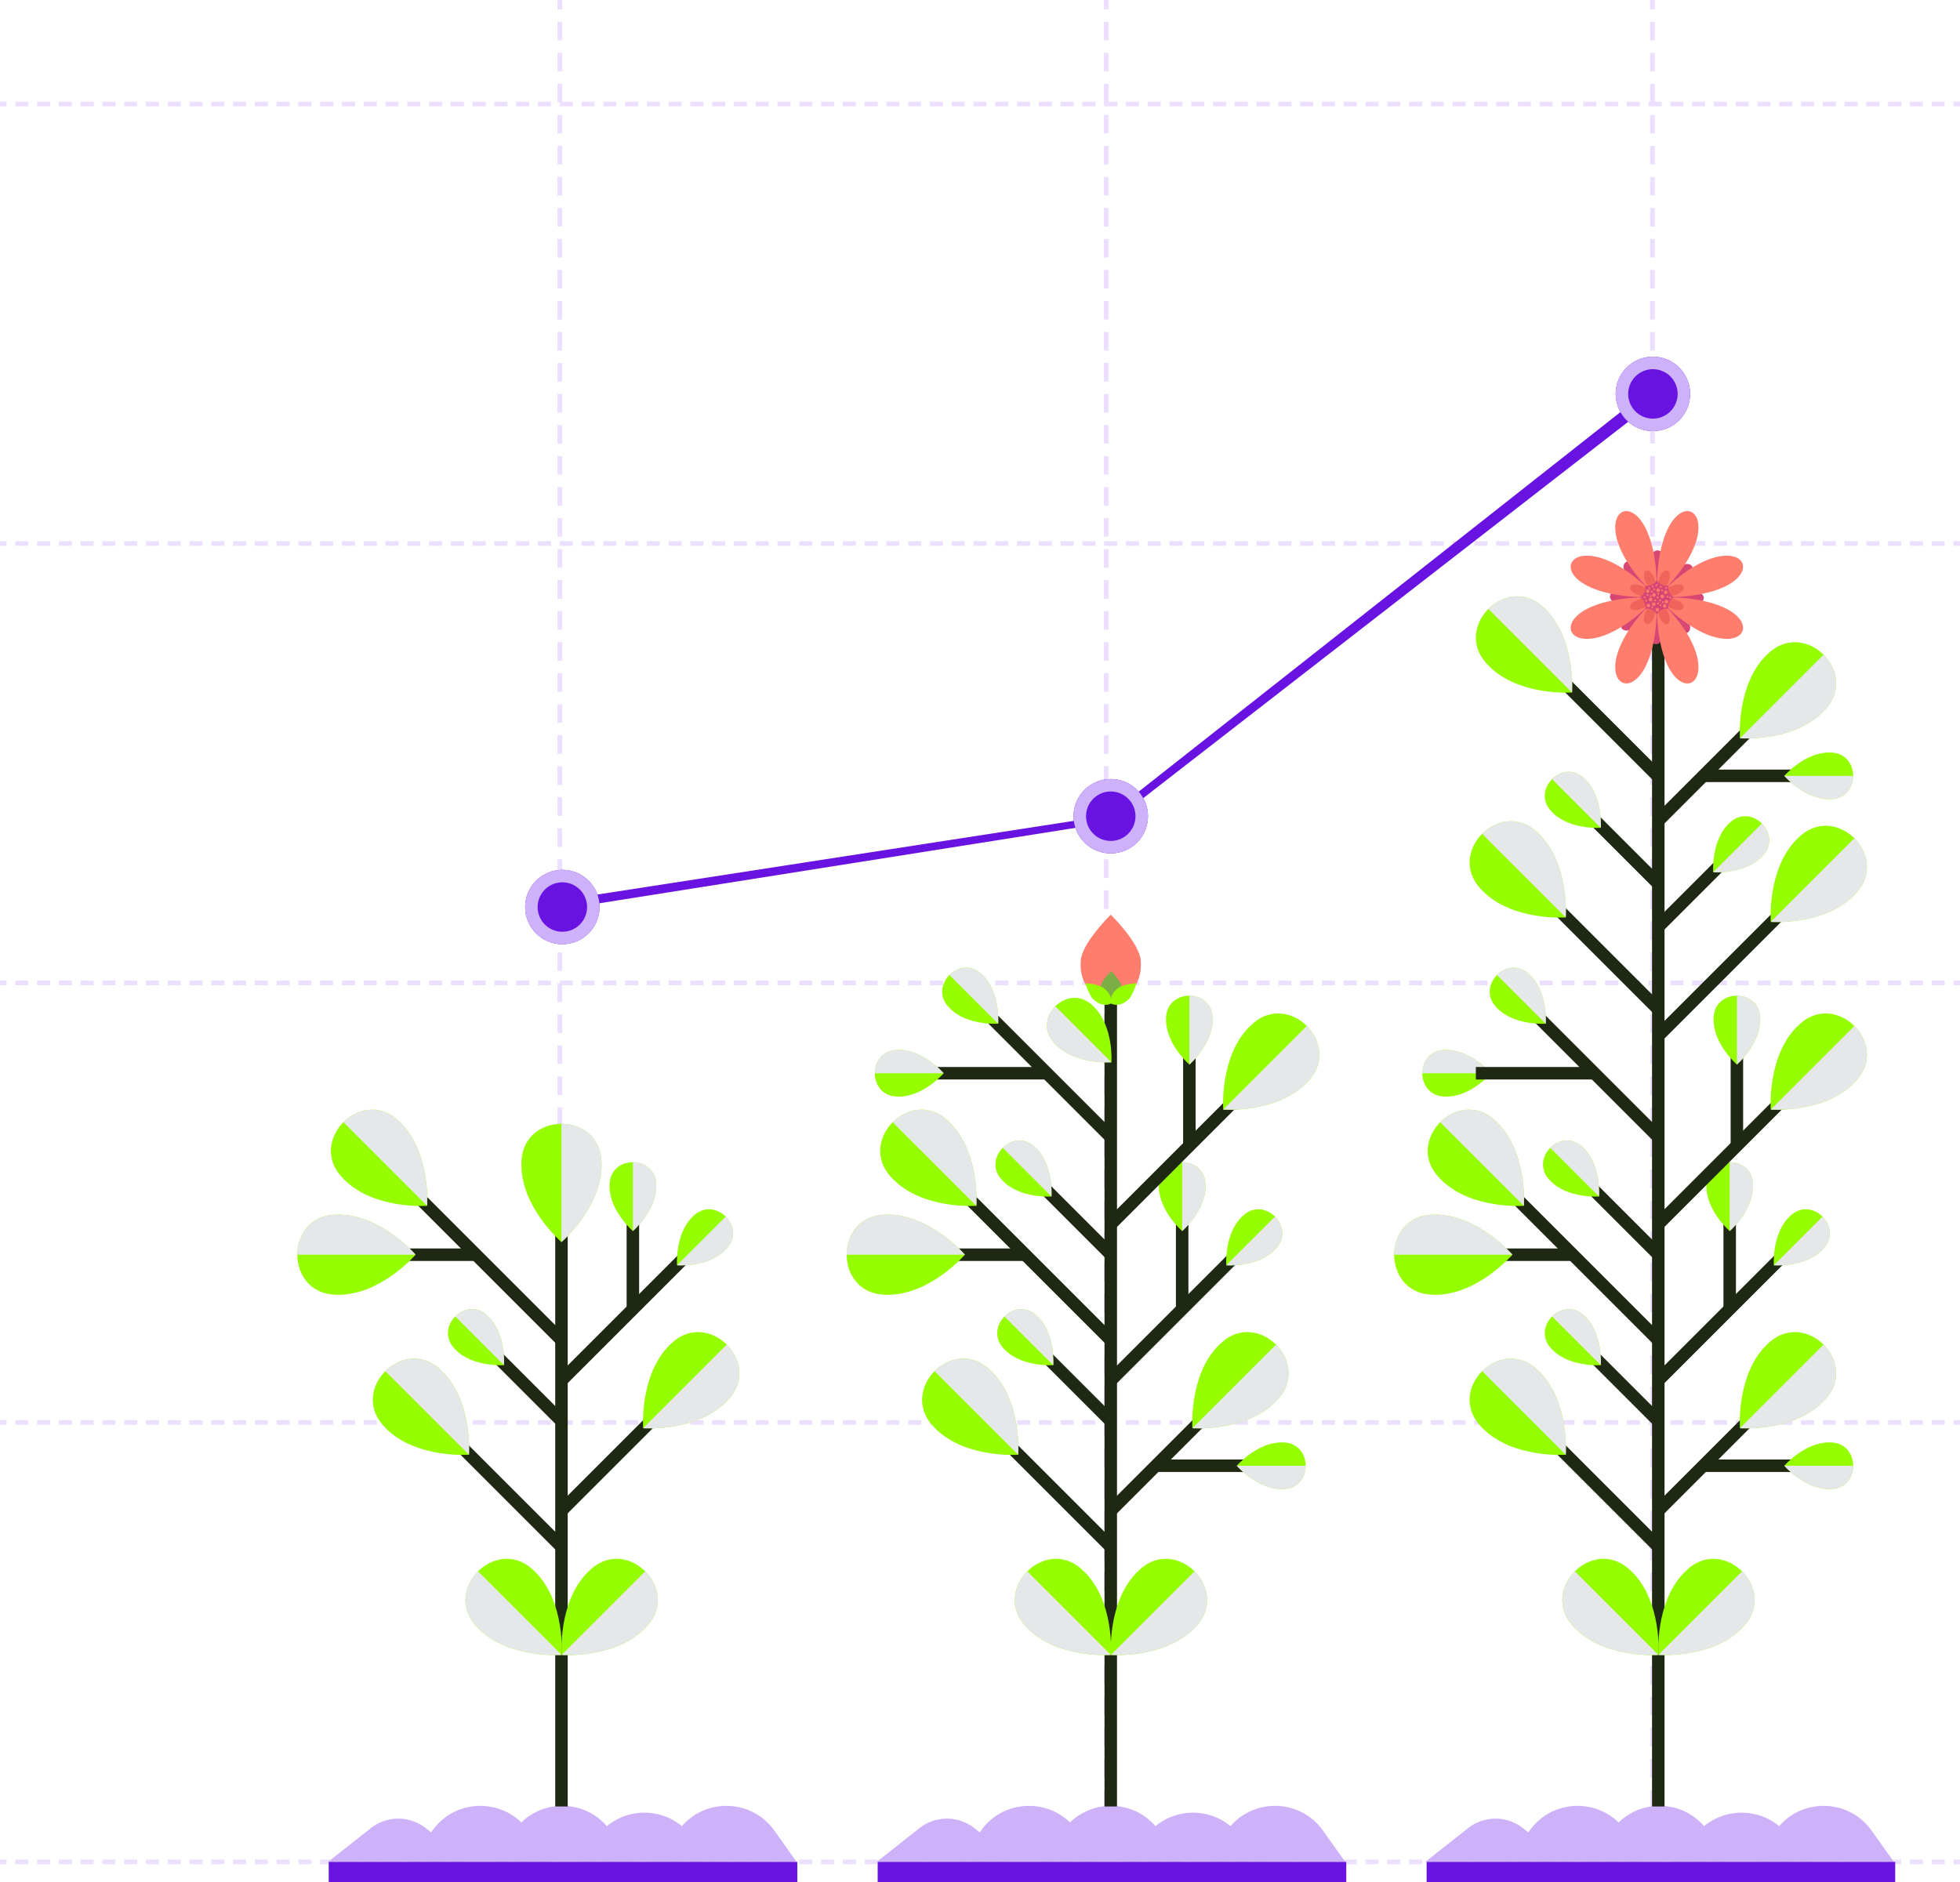 <svg xmlns="http://www.w3.org/2000/svg" viewBox="0 0 4478.26 4301.23"><defs><style>.cls-1{isolation:isolate;}.cls-2{opacity:0.3;}.cls-3{fill:#bf92ff;}.cls-4{fill:#cdb2f9;}.cls-5{fill:#1e2812;}.cls-6{fill:#96fc00;}.cls-7{fill:#e6e7e8;mix-blend-mode:multiply;}.cls-8{fill:#6813e2;}.cls-9{fill:#ff7d6c;}.cls-10{fill:#7dad45;}.cls-11{fill:#d84774;}.cls-12{fill:#f1645b;}</style></defs><g class="cls-1"><g id="Layer_1" data-name="Layer 1"><g class="cls-2"><rect class="cls-3" x="1273.83" width="10.7" height="21.41"></rect><path class="cls-3" d="M1506.28,4519.46h-10.7v-42.53h10.7Zm0-70.89h-10.7V4406h10.7Zm0-70.89h-10.7v-42.53h10.7Zm0-70.89h-10.7v-42.52h10.7Zm0-70.89h-10.7v-42.52h10.7Zm0-70.89h-10.7v-42.52h10.7Zm0-70.88h-10.7V4051.6h10.7Zm0-70.89h-10.7v-42.53h10.7Zm0-70.89h-10.7v-42.53h10.7Zm0-70.89h-10.7v-42.52h10.7Zm0-70.89h-10.7v-42.52h10.7Zm0-70.89h-10.7v-42.52h10.7Zm0-70.88h-10.7v-42.53h10.7Zm0-70.89h-10.7v-42.52h10.7Zm0-70.89h-10.7V3484.5h10.7Zm0-70.89h-10.7V3413.6h10.7Zm0-70.88h-10.7v-42.54h10.7Zm0-70.89h-10.7v-42.54h10.7Zm0-70.89h-10.7v-42.53h10.7Zm0-70.89h-10.7v-42.53h10.7Zm0-70.89h-10.7v-42.53h10.7Zm0-70.89h-10.7v-42.53h10.7Zm0-70.88h-10.7v-42.54h10.7Zm0-70.89h-10.7V2846.5h10.7Zm0-70.89h-10.7v-42.53h10.7Zm0-70.89h-10.7v-42.53h10.7Zm0-70.89h-10.7v-42.53h10.7Zm0-70.89h-10.7v-42.53h10.7Zm0-70.88h-10.7v-42.54h10.7Zm0-70.89h-10.7v-42.53h10.7Zm0-70.89h-10.7v-42.53h10.7Zm0-70.89h-10.7v-42.53h10.7Zm0-70.89h-10.7V2208.5h10.7Zm0-70.88h-10.7v-42.54h10.7Zm0-70.89h-10.7v-42.53h10.7Zm0-70.89h-10.7v-42.53h10.7Zm0-70.89h-10.7V1925h10.7Zm0-70.89h-10.7v-42.53h10.7Zm0-70.89h-10.7v-42.53h10.7Zm0-70.88h-10.7v-42.54h10.7Zm0-70.89h-10.7v-42.54h10.7Zm0-70.89h-10.7V1570.5h10.7Zm0-70.89h-10.7v-42.54h10.7Zm0-70.89h-10.7v-42.53h10.7Zm0-70.89h-10.7v-42.53h10.7Zm0-70.88h-10.7V1287h10.7Zm0-70.9h-10.7v-42.53h10.7Zm0-70.89h-10.7v-42.53h10.7Zm0-70.88h-10.7v-42.54h10.7Zm0-70.89h-10.7V1003.4h10.7Zm0-70.89h-10.7V932.51h10.7Zm0-70.89h-10.7V861.62h10.7Zm0-70.89h-10.7V790.73h10.7Zm0-70.88h-10.7V719.84h10.7Zm0-70.89h-10.7V649h10.7Zm0-70.89h-10.7V578.07h10.7Zm0-70.89h-10.7V507.18h10.7Zm0-70.89h-10.7V436.29h10.7Zm0-70.89h-10.7V365.4h10.7Z" transform="translate(-221.74 -315.64)"></path><rect class="cls-3" x="1273.83" y="4232.18" width="10.7" height="21.41"></rect><rect class="cls-3" x="2522.02" width="10.7" height="21.41"></rect><path class="cls-3" d="M2754.46,4519.46h-10.7v-42.53h10.7Zm0-70.89h-10.7V4406h10.7Zm0-70.89h-10.7v-42.53h10.7Zm0-70.89h-10.7v-42.52h10.7Zm0-70.89h-10.7v-42.52h10.7Zm0-70.89h-10.7v-42.52h10.7Zm0-70.88h-10.7V4051.6h10.7Zm0-70.89h-10.7v-42.53h10.7Zm0-70.89h-10.7v-42.53h10.7Zm0-70.89h-10.7v-42.52h10.7Zm0-70.89h-10.7v-42.52h10.7Zm0-70.89h-10.7v-42.52h10.7Zm0-70.88h-10.7v-42.53h10.7Zm0-70.89h-10.7v-42.52h10.7Zm0-70.89h-10.7V3484.5h10.7Zm0-70.89h-10.7V3413.6h10.7Zm0-70.88h-10.7v-42.54h10.7Zm0-70.89h-10.7v-42.54h10.7Zm0-70.89h-10.7v-42.53h10.7Zm0-70.89h-10.7v-42.53h10.7Zm0-70.89h-10.7v-42.53h10.7Zm0-70.89h-10.7v-42.53h10.7Zm0-70.88h-10.7v-42.54h10.7Zm0-70.89h-10.7V2846.5h10.7Zm0-70.89h-10.7v-42.53h10.7Zm0-70.89h-10.7v-42.53h10.7Zm0-70.89h-10.7v-42.53h10.7Zm0-70.89h-10.7v-42.53h10.7Zm0-70.88h-10.7v-42.54h10.7Zm0-70.89h-10.7v-42.53h10.7Zm0-70.89h-10.7v-42.53h10.7Zm0-70.89h-10.7v-42.53h10.7Zm0-70.89h-10.7V2208.5h10.7Zm0-70.88h-10.7v-42.54h10.7Zm0-70.89h-10.7v-42.53h10.7Zm0-70.89h-10.7v-42.53h10.7Zm0-70.89h-10.7V1925h10.7Zm0-70.89h-10.7v-42.53h10.7Zm0-70.89h-10.7v-42.53h10.7Zm0-70.88h-10.7v-42.54h10.7Zm0-70.89h-10.7v-42.54h10.7Zm0-70.89h-10.7V1570.5h10.7Zm0-70.89h-10.7v-42.54h10.7Zm0-70.89h-10.7v-42.53h10.7Zm0-70.89h-10.7v-42.53h10.7Zm0-70.88h-10.7V1287h10.7Zm0-70.9h-10.7v-42.53h10.7Zm0-70.89h-10.7v-42.53h10.7Zm0-70.88h-10.7v-42.54h10.7Zm0-70.89h-10.7V1003.4h10.7Zm0-70.89h-10.7V932.51h10.7Zm0-70.89h-10.7V861.62h10.7Zm0-70.89h-10.7V790.73h10.7Zm0-70.88h-10.7V719.84h10.7Zm0-70.89h-10.7V649h10.7Zm0-70.89h-10.7V578.07h10.7Zm0-70.89h-10.7V507.18h10.7Zm0-70.89h-10.7V436.29h10.7Zm0-70.89h-10.7V365.4h10.7Z" transform="translate(-221.74 -315.64)"></path><rect class="cls-3" x="2522.02" y="4232.18" width="10.7" height="21.41"></rect><rect class="cls-3" x="3770.21" width="10.7" height="21.41"></rect><path class="cls-3" d="M4002.66,4519.46H3992v-42.53h10.71Zm0-70.89H3992V4406h10.71Zm0-70.89H3992v-42.53h10.71Zm0-70.89H3992v-42.52h10.71Zm0-70.89H3992v-42.52h10.71Zm0-70.89H3992v-42.52h10.71Zm0-70.88H3992V4051.6h10.71Zm0-70.89H3992v-42.53h10.71Zm0-70.89H3992v-42.53h10.71Zm0-70.89H3992v-42.52h10.71Zm0-70.89H3992v-42.52h10.71Zm0-70.89H3992v-42.52h10.71Zm0-70.88H3992v-42.53h10.71Zm0-70.89H3992v-42.52h10.71Zm0-70.89H3992V3484.5h10.71Zm0-70.89H3992V3413.6h10.71Zm0-70.88H3992v-42.54h10.71Zm0-70.89H3992v-42.54h10.71Zm0-70.89H3992v-42.53h10.71Zm0-70.89H3992v-42.53h10.71Zm0-70.89H3992v-42.53h10.71Zm0-70.89H3992v-42.53h10.71Zm0-70.88H3992v-42.54h10.71Zm0-70.89H3992V2846.5h10.71Zm0-70.89H3992v-42.53h10.71Zm0-70.89H3992v-42.53h10.71Zm0-70.89H3992v-42.53h10.71Zm0-70.89H3992v-42.53h10.71Zm0-70.88H3992v-42.54h10.71Zm0-70.89H3992v-42.53h10.71Zm0-70.89H3992v-42.53h10.71Zm0-70.89H3992v-42.53h10.71Zm0-70.89H3992V2208.5h10.71Zm0-70.88H3992v-42.54h10.71Zm0-70.89H3992v-42.53h10.71Zm0-70.89H3992v-42.53h10.71Zm0-70.89H3992V1925h10.71Zm0-70.89H3992v-42.53h10.71Zm0-70.89H3992v-42.53h10.71Zm0-70.88H3992v-42.54h10.71Zm0-70.89H3992v-42.54h10.71Zm0-70.89H3992V1570.5h10.71Zm0-70.89H3992v-42.54h10.71Zm0-70.89H3992v-42.53h10.71Zm0-70.89H3992v-42.53h10.71Zm0-70.88H3992V1287h10.71Zm0-70.9H3992v-42.53h10.71Zm0-70.89H3992v-42.53h10.71Zm0-70.88H3992v-42.54h10.71Zm0-70.89H3992V1003.4h10.71Zm0-70.89H3992V932.51h10.71Zm0-70.89H3992V861.62h10.71Zm0-70.89H3992V790.73h10.71Zm0-70.88H3992V719.84h10.71Zm0-70.89H3992V649h10.71Zm0-70.89H3992V578.07h10.71Zm0-70.89H3992V507.18h10.71Zm0-70.89H3992V436.29h10.71Zm0-70.89H3992V365.4h10.71Z" transform="translate(-221.74 -315.64)"></path><rect class="cls-3" x="3770.21" y="4232.18" width="10.7" height="21.41"></rect><rect class="cls-3" y="4249.63" width="14.98" height="10.7"></rect><path class="cls-3" d="M4665.1,4576h-29.85v-10.7h29.85Zm-49.75,0h-29.86v-10.7h29.86Zm-49.76,0h-29.85v-10.7h29.85Zm-49.76,0H4486v-10.7h29.85Zm-49.75,0h-29.86v-10.7h29.86Zm-49.76,0h-29.86v-10.7h29.86Zm-49.76,0h-29.85v-10.7h29.85Zm-49.75,0H4287v-10.7h29.86Zm-49.76,0h-29.86v-10.7h29.86Zm-49.76,0h-29.85v-10.7h29.85Zm-49.76,0h-29.85v-10.7h29.85Zm-49.75,0h-29.86v-10.7h29.86Zm-49.76,0h-29.85v-10.7H4068Zm-49.76,0h-29.85v-10.7h29.85Zm-49.75,0h-29.86v-10.7h29.86Zm-49.76,0h-29.86v-10.7h29.86Zm-49.76,0h-29.85v-10.7H3869Zm-49.75,0h-29.86v-10.7h29.86Zm-49.76,0h-29.86v-10.7h29.86Zm-49.76,0h-29.85v-10.7h29.85Zm-49.75,0h-29.86v-10.7H3670Zm-49.77,0h-29.85v-10.7h29.85Zm-49.75,0H3540.6v-10.7h29.85Zm-49.75,0h-29.86v-10.7h29.86Zm-49.77,0h-29.85v-10.7h29.85Zm-49.75,0h-29.85v-10.7h29.85Zm-49.75,0h-29.87v-10.7h29.87Zm-49.77,0h-29.85v-10.7h29.85Zm-49.75,0h-29.85v-10.7h29.85Zm-49.75,0h-29.87v-10.7h29.87Zm-49.77,0h-29.85v-10.7h29.85Zm-49.75,0h-29.85v-10.7h29.85Zm-49.76,0H3043v-10.7h29.86Zm-49.76,0h-29.85v-10.7h29.85Zm-49.75,0h-29.85v-10.7h29.85Zm-49.76,0h-29.86v-10.7h29.86Zm-49.76,0H2844v-10.7h29.85Zm-49.75,0h-29.86v-10.7h29.86Zm-49.76,0h-29.86v-10.7h29.86Zm-49.76,0h-29.85v-10.7h29.85Zm-49.75,0H2645v-10.7h29.86Zm-49.77,0h-29.85v-10.7h29.85Zm-49.75,0h-29.85v-10.7h29.85Zm-49.75,0H2495.7v-10.7h29.86Zm-49.77,0h-29.85v-10.7h29.85Zm-49.75,0h-29.85v-10.7H2426Zm-49.76,0h-29.85v-10.7h29.85Zm-49.75,0h-29.86v-10.7h29.86Zm-49.76,0h-29.86v-10.7h29.86Zm-49.76,0h-29.85v-10.7H2227Zm-49.76,0H2147.4v-10.7h29.85Zm-49.75,0h-29.86v-10.7h29.86Zm-49.76,0h-29.85v-10.7h29.85Zm-49.76,0h-29.85v-10.7H2028Zm-49.76,0h-29.85v-10.7h29.85Zm-49.75,0h-29.85v-10.7h29.85Zm-49.76,0h-29.86v-10.7h29.86Zm-49.76,0H1799.1v-10.7H1829Zm-49.75,0h-29.85v-10.7h29.85Zm-49.76,0h-29.86v-10.7h29.86Zm-49.76,0h-29.85v-10.7h29.85Zm-49.75,0h-29.85v-10.7h29.85Zm-49.77,0h-29.85v-10.7h29.85Zm-49.75,0h-29.85v-10.7h29.85Zm-49.75,0H1450.8v-10.7h29.86Zm-49.77,0H1401v-10.7h29.85Zm-49.75,0h-29.86v-10.7h29.86Zm-49.76,0h-29.85v-10.7h29.85Zm-49.76,0h-29.85v-10.7h29.85Zm-49.75,0H1202v-10.7h29.86Zm-49.76,0h-29.85v-10.7h29.85Zm-49.76,0H1102.5v-10.7h29.85Zm-49.75,0h-29.86v-10.7h29.86Zm-49.76,0H1003v-10.7h29.86Zm-49.76,0H953.23v-10.7h29.85Zm-49.75,0H903.47v-10.7h29.86Zm-49.76,0H853.71v-10.7h29.86Zm-49.76,0H804v-10.7h29.85Zm-49.75,0H754.2v-10.7h29.86Zm-49.76,0H704.45v-10.7H734.3Zm-49.76,0H654.69v-10.7h29.85Zm-49.76,0H604.93v-10.7h29.85ZM585,4576H555.17v-10.7H585Zm-49.76,0H505.42v-10.7h29.85Zm-49.76,0H455.66v-10.7h29.85Zm-49.75,0H405.9v-10.7h29.86ZM386,4576H356.14v-10.7H386Zm-49.76,0H306.39v-10.7h29.85Zm-49.76,0H256.63v-10.7h29.85Z" transform="translate(-221.74 -315.64)"></path><rect class="cls-3" x="4463.27" y="4249.63" width="14.98" height="10.7"></rect><rect class="cls-3" y="3245.31" width="14.98" height="10.7"></rect><path class="cls-3" d="M4665.1,3571.65h-29.85V3561h29.85Zm-49.75,0h-29.86V3561h29.86Zm-49.76,0h-29.85V3561h29.85Zm-49.76,0H4486V3561h29.85Zm-49.75,0h-29.86V3561h29.86Zm-49.76,0h-29.86V3561h29.86Zm-49.76,0h-29.85V3561h29.85Zm-49.75,0H4287V3561h29.86Zm-49.76,0h-29.86V3561h29.86Zm-49.76,0h-29.85V3561h29.85Zm-49.76,0h-29.85V3561h29.85Zm-49.75,0h-29.86V3561h29.86Zm-49.76,0h-29.85V3561H4068Zm-49.76,0h-29.85V3561h29.85Zm-49.75,0h-29.86V3561h29.86Zm-49.76,0h-29.86V3561h29.86Zm-49.76,0h-29.85V3561H3869Zm-49.75,0h-29.86V3561h29.86Zm-49.76,0h-29.86V3561h29.86Zm-49.76,0h-29.85V3561h29.85Zm-49.75,0h-29.86V3561H3670Zm-49.77,0h-29.85V3561h29.85Zm-49.75,0H3540.6V3561h29.85Zm-49.75,0h-29.86V3561h29.86Zm-49.77,0h-29.85V3561h29.85Zm-49.75,0h-29.85V3561h29.85Zm-49.75,0h-29.87V3561h29.87Zm-49.77,0h-29.85V3561h29.85Zm-49.75,0h-29.85V3561h29.85Zm-49.75,0h-29.87V3561h29.87Zm-49.77,0h-29.85V3561h29.85Zm-49.75,0h-29.85V3561h29.85Zm-49.76,0H3043V3561h29.86Zm-49.76,0h-29.85V3561h29.85Zm-49.75,0h-29.85V3561h29.85Zm-49.76,0h-29.86V3561h29.86Zm-49.76,0H2844V3561h29.85Zm-49.75,0h-29.86V3561h29.86Zm-49.76,0h-29.86V3561h29.86Zm-49.76,0h-29.85V3561h29.85Zm-49.75,0H2645V3561h29.86Zm-49.77,0h-29.85V3561h29.85Zm-49.75,0h-29.85V3561h29.85Zm-49.75,0H2495.7V3561h29.86Zm-49.77,0h-29.85V3561h29.85Zm-49.75,0h-29.85V3561H2426Zm-49.76,0h-29.85V3561h29.85Zm-49.75,0h-29.86V3561h29.86Zm-49.76,0h-29.86V3561h29.86Zm-49.76,0h-29.85V3561H2227Zm-49.76,0H2147.4V3561h29.85Zm-49.75,0h-29.86V3561h29.86Zm-49.76,0h-29.85V3561h29.85Zm-49.76,0h-29.85V3561H2028Zm-49.76,0h-29.85V3561h29.85Zm-49.75,0h-29.85V3561h29.85Zm-49.76,0h-29.86V3561h29.86Zm-49.76,0H1799.1V3561H1829Zm-49.75,0h-29.85V3561h29.85Zm-49.76,0h-29.86V3561h29.86Zm-49.76,0h-29.85V3561h29.85Zm-49.75,0h-29.85V3561h29.85Zm-49.77,0h-29.85V3561h29.85Zm-49.75,0h-29.85V3561h29.85Zm-49.75,0H1450.8V3561h29.86Zm-49.77,0H1401V3561h29.85Zm-49.75,0h-29.86V3561h29.86Zm-49.76,0h-29.85V3561h29.85Zm-49.76,0h-29.85V3561h29.85Zm-49.75,0H1202V3561h29.86Zm-49.76,0h-29.85V3561h29.85Zm-49.76,0H1102.5V3561h29.85Zm-49.75,0h-29.86V3561h29.86Zm-49.76,0H1003V3561h29.86Zm-49.76,0H953.23V3561h29.85Zm-49.75,0H903.47V3561h29.86Zm-49.76,0H853.71V3561h29.86Zm-49.76,0H804V3561h29.85Zm-49.75,0H754.2V3561h29.86Zm-49.76,0H704.45V3561H734.3Zm-49.76,0H654.69V3561h29.85Zm-49.76,0H604.93V3561h29.85Zm-49.75,0H555.17V3561H585Zm-49.76,0H505.42V3561h29.85Zm-49.76,0H455.66V3561h29.85Zm-49.75,0H405.9V3561h29.86Zm-49.76,0H356.14V3561H386Zm-49.76,0H306.39V3561h29.85Zm-49.76,0H256.63V3561h29.85Z" transform="translate(-221.74 -315.64)"></path><rect class="cls-3" x="4463.27" y="3245.31" width="14.98" height="10.7"></rect><rect class="cls-3" y="2240.98" width="14.98" height="10.7"></rect><path class="cls-3" d="M4665.1,2567.33h-29.85v-10.71h29.85Zm-49.75,0h-29.86v-10.71h29.86Zm-49.76,0h-29.85v-10.71h29.85Zm-49.76,0H4486v-10.71h29.85Zm-49.75,0h-29.86v-10.71h29.86Zm-49.76,0h-29.86v-10.71h29.86Zm-49.76,0h-29.85v-10.71h29.85Zm-49.75,0H4287v-10.71h29.86Zm-49.76,0h-29.86v-10.71h29.86Zm-49.76,0h-29.85v-10.71h29.85Zm-49.76,0h-29.85v-10.71h29.85Zm-49.75,0h-29.86v-10.71h29.86Zm-49.76,0h-29.85v-10.71H4068Zm-49.76,0h-29.85v-10.71h29.85Zm-49.75,0h-29.86v-10.71h29.86Zm-49.76,0h-29.86v-10.71h29.86Zm-49.76,0h-29.85v-10.71H3869Zm-49.75,0h-29.86v-10.71h29.86Zm-49.76,0h-29.86v-10.71h29.86Zm-49.76,0h-29.85v-10.71h29.85Zm-49.75,0h-29.86v-10.71H3670Zm-49.77,0h-29.85v-10.71h29.85Zm-49.75,0H3540.6v-10.71h29.85Zm-49.75,0h-29.86v-10.71h29.86Zm-49.77,0h-29.85v-10.71h29.85Zm-49.75,0h-29.85v-10.71h29.85Zm-49.75,0h-29.87v-10.71h29.87Zm-49.77,0h-29.85v-10.71h29.85Zm-49.75,0h-29.85v-10.71h29.85Zm-49.75,0h-29.87v-10.71h29.87Zm-49.77,0h-29.85v-10.71h29.85Zm-49.75,0h-29.85v-10.71h29.85Zm-49.76,0H3043v-10.71h29.86Zm-49.76,0h-29.85v-10.71h29.85Zm-49.75,0h-29.85v-10.71h29.85Zm-49.76,0h-29.86v-10.71h29.86Zm-49.76,0H2844v-10.71h29.85Zm-49.75,0h-29.86v-10.71h29.86Zm-49.76,0h-29.86v-10.71h29.86Zm-49.76,0h-29.85v-10.71h29.85Zm-49.75,0H2645v-10.71h29.86Zm-49.77,0h-29.85v-10.71h29.85Zm-49.75,0h-29.85v-10.71h29.85Zm-49.75,0H2495.7v-10.71h29.86Zm-49.77,0h-29.85v-10.71h29.85Zm-49.75,0h-29.85v-10.71H2426Zm-49.76,0h-29.85v-10.71h29.85Zm-49.75,0h-29.86v-10.71h29.86Zm-49.76,0h-29.86v-10.71h29.86Zm-49.76,0h-29.85v-10.71H2227Zm-49.76,0H2147.4v-10.71h29.85Zm-49.75,0h-29.86v-10.71h29.86Zm-49.76,0h-29.85v-10.71h29.85Zm-49.76,0h-29.85v-10.71H2028Zm-49.76,0h-29.85v-10.71h29.85Zm-49.75,0h-29.85v-10.71h29.85Zm-49.76,0h-29.86v-10.71h29.86Zm-49.76,0H1799.1v-10.71H1829Zm-49.75,0h-29.85v-10.71h29.85Zm-49.76,0h-29.86v-10.71h29.86Zm-49.76,0h-29.85v-10.71h29.85Zm-49.75,0h-29.85v-10.71h29.85Zm-49.77,0h-29.85v-10.71h29.85Zm-49.75,0h-29.85v-10.71h29.85Zm-49.75,0H1450.8v-10.71h29.86Zm-49.77,0H1401v-10.71h29.85Zm-49.75,0h-29.86v-10.71h29.86Zm-49.76,0h-29.85v-10.71h29.85Zm-49.76,0h-29.85v-10.71h29.85Zm-49.75,0H1202v-10.71h29.86Zm-49.76,0h-29.85v-10.71h29.85Zm-49.76,0H1102.5v-10.71h29.85Zm-49.75,0h-29.86v-10.71h29.86Zm-49.76,0H1003v-10.71h29.86Zm-49.76,0H953.23v-10.71h29.85Zm-49.75,0H903.47v-10.71h29.86Zm-49.76,0H853.71v-10.71h29.86Zm-49.76,0H804v-10.71h29.85Zm-49.75,0H754.2v-10.71h29.86Zm-49.76,0H704.45v-10.71H734.3Zm-49.76,0H654.69v-10.71h29.85Zm-49.76,0H604.93v-10.71h29.85Zm-49.75,0H555.17v-10.71H585Zm-49.76,0H505.42v-10.71h29.85Zm-49.76,0H455.66v-10.71h29.85Zm-49.75,0H405.9v-10.71h29.86Zm-49.76,0H356.14v-10.71H386Zm-49.76,0H306.39v-10.71h29.85Zm-49.76,0H256.63v-10.71h29.85Z" transform="translate(-221.74 -315.64)"></path><rect class="cls-3" x="4463.27" y="2240.98" width="14.98" height="10.7"></rect><rect class="cls-3" y="1236.66" width="14.98" height="10.7"></rect><path class="cls-3" d="M4665.1,1563h-29.85v-10.7h29.85Zm-49.75,0h-29.86v-10.7h29.86Zm-49.76,0h-29.85v-10.7h29.85Zm-49.76,0H4486v-10.7h29.85Zm-49.75,0h-29.86v-10.7h29.86Zm-49.76,0h-29.86v-10.7h29.86Zm-49.76,0h-29.85v-10.7h29.85Zm-49.75,0H4287v-10.7h29.86Zm-49.76,0h-29.86v-10.7h29.86Zm-49.76,0h-29.85v-10.7h29.85Zm-49.76,0h-29.85v-10.7h29.85Zm-49.75,0h-29.86v-10.7h29.86Zm-49.76,0h-29.85v-10.7H4068Zm-49.76,0h-29.85v-10.7h29.85Zm-49.75,0h-29.86v-10.7h29.86Zm-49.76,0h-29.86v-10.7h29.86Zm-49.76,0h-29.85v-10.7H3869Zm-49.75,0h-29.86v-10.7h29.86Zm-49.76,0h-29.86v-10.7h29.86Zm-49.76,0h-29.85v-10.7h29.85Zm-49.75,0h-29.86v-10.7H3670Zm-49.77,0h-29.85v-10.7h29.85Zm-49.75,0H3540.6v-10.7h29.85Zm-49.75,0h-29.86v-10.7h29.86Zm-49.77,0h-29.85v-10.7h29.85Zm-49.75,0h-29.85v-10.7h29.85Zm-49.75,0h-29.87v-10.7h29.87Zm-49.77,0h-29.85v-10.7h29.85Zm-49.75,0h-29.85v-10.7h29.85Zm-49.75,0h-29.87v-10.7h29.87Zm-49.77,0h-29.85v-10.7h29.85Zm-49.75,0h-29.85v-10.7h29.85Zm-49.76,0H3043v-10.7h29.86Zm-49.76,0h-29.85v-10.7h29.85Zm-49.75,0h-29.85v-10.7h29.85Zm-49.76,0h-29.86v-10.7h29.86Zm-49.76,0H2844v-10.7h29.85Zm-49.75,0h-29.86v-10.7h29.86Zm-49.76,0h-29.86v-10.7h29.86Zm-49.76,0h-29.85v-10.7h29.85Zm-49.75,0H2645v-10.7h29.86Zm-49.77,0h-29.85v-10.7h29.85Zm-49.75,0h-29.85v-10.7h29.85Zm-49.75,0H2495.7v-10.7h29.86Zm-49.77,0h-29.85v-10.7h29.85Zm-49.75,0h-29.85v-10.7H2426Zm-49.76,0h-29.85v-10.7h29.85Zm-49.75,0h-29.86v-10.7h29.86Zm-49.76,0h-29.86v-10.7h29.86Zm-49.76,0h-29.85v-10.7H2227Zm-49.76,0H2147.4v-10.7h29.85Zm-49.75,0h-29.86v-10.7h29.86Zm-49.76,0h-29.85v-10.7h29.85Zm-49.76,0h-29.85v-10.7H2028Zm-49.76,0h-29.85v-10.7h29.85Zm-49.75,0h-29.85v-10.7h29.85Zm-49.76,0h-29.86v-10.7h29.86Zm-49.76,0H1799.1v-10.7H1829Zm-49.75,0h-29.85v-10.7h29.85Zm-49.76,0h-29.86v-10.7h29.86Zm-49.76,0h-29.85v-10.7h29.85Zm-49.75,0h-29.85v-10.7h29.85Zm-49.77,0h-29.85v-10.7h29.85Zm-49.75,0h-29.85v-10.7h29.85Zm-49.75,0H1450.8v-10.7h29.86Zm-49.77,0H1401v-10.7h29.85Zm-49.75,0h-29.86v-10.7h29.86Zm-49.76,0h-29.85v-10.7h29.85Zm-49.76,0h-29.85v-10.7h29.85Zm-49.75,0H1202v-10.7h29.86Zm-49.76,0h-29.85v-10.7h29.85Zm-49.76,0H1102.5v-10.7h29.85Zm-49.75,0h-29.86v-10.7h29.86Zm-49.76,0H1003v-10.7h29.86Zm-49.76,0H953.23v-10.7h29.85Zm-49.75,0H903.47v-10.7h29.86Zm-49.76,0H853.71v-10.7h29.86Zm-49.76,0H804v-10.7h29.85Zm-49.75,0H754.2v-10.7h29.86Zm-49.76,0H704.45v-10.7H734.3Zm-49.76,0H654.69v-10.7h29.85Zm-49.76,0H604.93v-10.7h29.85ZM585,1563H555.17v-10.7H585Zm-49.76,0H505.42v-10.7h29.85Zm-49.76,0H455.66v-10.7h29.85Zm-49.75,0H405.9v-10.7h29.86ZM386,1563H356.14v-10.7H386Zm-49.76,0H306.39v-10.7h29.85Zm-49.76,0H256.63v-10.7h29.85Z" transform="translate(-221.74 -315.64)"></path><rect class="cls-3" x="4463.27" y="1236.66" width="14.98" height="10.7"></rect><rect class="cls-3" y="232.34" width="14.98" height="10.7"></rect><path class="cls-3" d="M4665.1,558.68h-29.85V548h29.85Zm-49.75,0h-29.86V548h29.86Zm-49.76,0h-29.85V548h29.85Zm-49.76,0H4486V548h29.85Zm-49.75,0h-29.86V548h29.86Zm-49.76,0h-29.86V548h29.86Zm-49.76,0h-29.85V548h29.85Zm-49.75,0H4287V548h29.86Zm-49.76,0h-29.86V548h29.86Zm-49.76,0h-29.85V548h29.85Zm-49.76,0h-29.85V548h29.85Zm-49.75,0h-29.86V548h29.86Zm-49.76,0h-29.85V548H4068Zm-49.76,0h-29.85V548h29.85Zm-49.75,0h-29.86V548h29.86Zm-49.76,0h-29.86V548h29.86Zm-49.76,0h-29.85V548H3869Zm-49.75,0h-29.86V548h29.86Zm-49.76,0h-29.86V548h29.86Zm-49.76,0h-29.85V548h29.85Zm-49.75,0h-29.86V548H3670Zm-49.77,0h-29.85V548h29.85Zm-49.75,0H3540.6V548h29.85Zm-49.75,0h-29.86V548h29.86Zm-49.77,0h-29.85V548h29.85Zm-49.75,0h-29.85V548h29.85Zm-49.75,0h-29.87V548h29.87Zm-49.77,0h-29.85V548h29.85Zm-49.75,0h-29.85V548h29.85Zm-49.75,0h-29.87V548h29.87Zm-49.77,0h-29.85V548h29.85Zm-49.75,0h-29.85V548h29.85Zm-49.76,0H3043V548h29.86Zm-49.76,0h-29.85V548h29.85Zm-49.75,0h-29.85V548h29.85Zm-49.76,0h-29.86V548h29.86Zm-49.76,0H2844V548h29.85Zm-49.75,0h-29.86V548h29.86Zm-49.76,0h-29.86V548h29.86Zm-49.76,0h-29.85V548h29.85Zm-49.75,0H2645V548h29.86Zm-49.77,0h-29.85V548h29.85Zm-49.75,0h-29.85V548h29.85Zm-49.75,0H2495.7V548h29.86Zm-49.77,0h-29.85V548h29.85Zm-49.75,0h-29.85V548H2426Zm-49.76,0h-29.85V548h29.85Zm-49.75,0h-29.86V548h29.86Zm-49.76,0h-29.86V548h29.86Zm-49.76,0h-29.85V548H2227Zm-49.76,0H2147.4V548h29.85Zm-49.75,0h-29.86V548h29.86Zm-49.76,0h-29.85V548h29.85Zm-49.76,0h-29.85V548H2028Zm-49.76,0h-29.85V548h29.85Zm-49.75,0h-29.85V548h29.85Zm-49.76,0h-29.86V548h29.86Zm-49.76,0H1799.1V548H1829Zm-49.75,0h-29.85V548h29.85Zm-49.76,0h-29.86V548h29.86Zm-49.76,0h-29.85V548h29.85Zm-49.75,0h-29.85V548h29.85Zm-49.77,0h-29.85V548h29.85Zm-49.75,0h-29.85V548h29.85Zm-49.75,0H1450.8V548h29.86Zm-49.77,0H1401V548h29.85Zm-49.75,0h-29.86V548h29.86Zm-49.76,0h-29.85V548h29.85Zm-49.76,0h-29.85V548h29.85Zm-49.75,0H1202V548h29.86Zm-49.76,0h-29.85V548h29.85Zm-49.76,0H1102.5V548h29.85Zm-49.75,0h-29.86V548h29.86Zm-49.76,0H1003V548h29.86Zm-49.76,0H953.23V548h29.85Zm-49.75,0H903.47V548h29.86Zm-49.76,0H853.71V548h29.86Zm-49.76,0H804V548h29.85Zm-49.75,0H754.2V548h29.86Zm-49.76,0H704.45V548H734.3Zm-49.76,0H654.69V548h29.85Zm-49.76,0H604.93V548h29.85Zm-49.75,0H555.17V548H585Zm-49.76,0H505.42V548h29.85Zm-49.76,0H455.66V548h29.85Zm-49.75,0H405.9V548h29.86Zm-49.76,0H356.14V548H386Zm-49.76,0H306.39V548h29.85Zm-49.76,0H256.63V548h29.85Z" transform="translate(-221.74 -315.64)"></path><rect class="cls-3" x="4463.27" y="232.34" width="14.98" height="10.7"></rect></g><path class="cls-4" d="M1069,4493.51l-97.73,77.11h321l-97.72-77.11A101.37,101.37,0,0,0,1069,4493.51Z" transform="translate(-221.74 -315.64)"></path><path class="cls-4" d="M1209.61,4499.07l-50.91,71.55h321l-50.91-71.55C1375.2,4423.69,1263.25,4423.69,1209.61,4499.07Z" transform="translate(-221.74 -315.64)"></path><path class="cls-4" d="M1397,4499.07l-50.91,71.55h321.05l-50.91-71.55C1562.59,4423.69,1450.64,4423.69,1397,4499.07Z" transform="translate(-221.74 -315.64)"></path><path class="cls-4" d="M1593.53,4503.17l-60,67.45h321l-60-67.45C1741,4443.07,1647,4443.07,1593.53,4503.17Z" transform="translate(-221.74 -315.64)"></path><path class="cls-4" d="M1771.79,4499.07l-50.91,71.55h321L1991,4499.07C1937.38,4423.69,1825.43,4423.69,1771.79,4499.07Z" transform="translate(-221.74 -315.64)"></path><rect class="cls-5" x="1268.57" y="2797.25" width="28.54" height="1331.08"></rect><path class="cls-6" d="M1694.47,4037.68c-68.89,68.89-189.51,60-189.51,60s-8.93-120.63,60-189.52q4.3-4.3,8.87-8.21c82.92-71.16,200.06,46,128.9,128.9C1700.08,4031.85,1697.35,4034.81,1694.47,4037.68Z" transform="translate(-221.74 -315.64)"></path><path class="cls-7" d="M1694.47,4037.68c2.88-2.87,5.61-5.83,8.22-8.87,35.58-41.46,24.08-91.48-6.67-122.23L1505,4097.64S1625.59,4106.57,1694.47,4037.68Z" transform="translate(-221.74 -315.64)"></path><path class="cls-6" d="M1315.44,4037.68c68.89,68.89,189.52,60,189.52,60s8.93-120.63-60-189.52q-4.3-4.3-8.87-8.21c-82.93-71.16-200.06,46-128.9,128.9Q1311.13,4033.37,1315.44,4037.68Z" transform="translate(-221.74 -315.64)"></path><path class="cls-7" d="M1315.44,4037.68q-4.31-4.3-8.21-8.87c-35.58-41.46-24.09-91.48,6.67-122.23L1505,4097.64S1384.33,4106.57,1315.44,4037.68Z" transform="translate(-221.74 -315.64)"></path><rect class="cls-5" x="1463.08" y="3651" width="288.58" height="28.54" transform="translate(-2342.69 1894.48) rotate(-45)"></rect><path class="cls-6" d="M1880.68,3519.53c-68.89,68.89-189.51,60-189.51,60s-8.93-120.62,60-189.52q4.3-4.3,8.87-8.21c82.92-71.16,200.06,46,128.9,128.9Q1885,3515.22,1880.68,3519.53Z" transform="translate(-221.74 -315.64)"></path><path class="cls-7" d="M1880.68,3519.53c2.88-2.87,5.61-5.83,8.22-8.87,35.58-41.46,24.08-91.48-6.67-122.23l-191.06,191.06S1811.79,3588.42,1880.68,3519.53Z" transform="translate(-221.74 -315.64)"></path><path class="cls-6" d="M1596.19,2977.75c0,97.43-91.61,176.41-91.61,176.41s-91.61-79-91.61-176.41q0-6.09.46-12.08c8.32-109,174-109,182.3,0Q1596.18,2971.66,1596.19,2977.75Z" transform="translate(-221.74 -315.64)"></path><path class="cls-7" d="M1596.19,2977.75q0-6.09-.46-12.08c-4.16-54.48-47.66-81.72-91.15-81.72v270.21S1596.19,3075.18,1596.19,2977.75Z" transform="translate(-221.74 -315.64)"></path><rect class="cls-5" x="1373.32" y="3568" width="28.54" height="330.88" transform="translate(-2455.31 1759.14) rotate(-45)"></rect><path class="cls-6" d="M1233.2,3450.65c68.89,68.89,60,189.52,60,189.52s-120.63,8.93-189.52-60q-4.31-4.3-8.21-8.86c-71.16-82.93,46-200.06,128.9-128.9Q1228.89,3446.34,1233.2,3450.65Z" transform="translate(-221.74 -315.64)"></path><path class="cls-7" d="M1233.2,3450.65q-4.31-4.3-8.87-8.21c-41.46-35.58-91.48-24.09-122.23,6.66l191.06,191.06S1302.09,3519.54,1233.2,3450.65Z" transform="translate(-221.74 -315.64)"></path><rect class="cls-8" x="751.07" y="4254.98" width="1070.64" height="46.25"></rect><rect class="cls-5" x="1331.68" y="2994.81" width="28.54" height="449.74" transform="translate(-2104.17 1579.09) rotate(-45)"></rect><rect class="cls-5" x="911.43" y="2853.1" width="176.11" height="28.54"></rect><path class="cls-6" d="M1137.48,2881.79c68.89,68.89,60,189.52,60,189.52s-120.63,8.93-189.52-60q-4.3-4.3-8.21-8.87c-71.16-82.93,46-200.06,128.9-128.9Q1133.17,2877.5,1137.48,2881.79Z" transform="translate(-221.74 -315.64)"></path><path class="cls-7" d="M1137.48,2881.79q-4.31-4.3-8.87-8.21c-41.46-35.58-91.48-24.09-122.23,6.67l191.06,191.06S1206.37,2950.68,1137.48,2881.79Z" transform="translate(-221.74 -315.64)"></path><path class="cls-6" d="M994.94,3091.39c97.42,0,176.4,91.61,176.4,91.61s-79,91.62-176.4,91.62q-6.11,0-12.08-.47c-109-8.32-109-174,0-182.29Q988.85,3091.4,994.94,3091.39Z" transform="translate(-221.74 -315.64)"></path><path class="cls-7" d="M994.94,3091.39q-6.11,0-12.08.47c-54.48,4.16-81.72,47.65-81.72,91.14h270.2S1092.36,3091.39,994.94,3091.39Z" transform="translate(-221.74 -315.64)"></path><rect class="cls-5" x="1414.49" y="3380.19" width="28.54" height="214.46" transform="translate(-2269.25 1716.09) rotate(-45)"></rect><path class="cls-6" d="M1338.24,3325c40.12,40.13,34.92,110.4,34.92,110.4s-70.26,5.2-110.39-34.93c-1.67-1.67-3.27-3.4-4.78-5.17-41.45-48.3,26.77-116.53,75.08-75.08Q1335.73,3322.5,1338.24,3325Z" transform="translate(-221.74 -315.64)"></path><path class="cls-7" d="M1338.24,3325q-2.52-2.51-5.17-4.78c-24.15-20.73-53.29-14-71.2,3.88l111.29,111.3S1378.36,3365.13,1338.24,3325Z" transform="translate(-221.74 -315.64)"></path><rect class="cls-5" x="1447.12" y="3315.02" width="397.48" height="28.54" transform="translate(-2093.8 1823.17) rotate(-45)"></rect><path class="cls-6" d="M1879,3172.26c-40.13,40.13-110.39,34.93-110.39,34.93s-5.2-70.27,34.92-110.39c1.68-1.68,3.4-3.27,5.17-4.79,48.31-41.45,116.53,26.78,75.09,75.09Q1881.47,3169.76,1879,3172.26Z" transform="translate(-221.74 -315.64)"></path><path class="cls-7" d="M1879,3172.26q2.51-2.51,4.79-5.16c20.72-24.16,14-53.29-3.89-71.2l-111.29,111.29S1838.83,3212.39,1879,3172.26Z" transform="translate(-221.74 -315.64)"></path><rect class="cls-5" x="1431.74" y="2797.25" width="28.54" height="194.52"></rect><path class="cls-6" d="M1721.11,3026.15c0,56.75-53.36,102.76-53.36,102.76s-53.36-46-53.36-102.76c0-2.37.09-4.71.27-7,4.85-63.46,101.33-63.46,106.18,0C1721,3021.44,1721.11,3023.78,1721.11,3026.15Z" transform="translate(-221.74 -315.64)"></path><path class="cls-7" d="M1721.11,3026.15c0-2.37-.09-4.71-.27-7-2.42-31.73-27.76-47.6-53.09-47.6v157.4S1721.11,3082.9,1721.11,3026.15Z" transform="translate(-221.74 -315.64)"></path><path class="cls-4" d="M2322.52,4493.51l-97.72,77.11h321l-97.72-77.11A101.39,101.39,0,0,0,2322.52,4493.51Z" transform="translate(-221.74 -315.64)"></path><path class="cls-4" d="M2463.11,4499.07l-50.92,71.55h321.06l-50.92-71.55C2628.7,4423.69,2516.74,4423.69,2463.11,4499.07Z" transform="translate(-221.74 -315.64)"></path><path class="cls-4" d="M2650.5,4499.07l-50.91,71.55h321l-50.91-71.55C2816.09,4423.69,2704.14,4423.69,2650.5,4499.07Z" transform="translate(-221.74 -315.64)"></path><path class="cls-4" d="M2847,4503.17,2787,4570.62H3108L3048,4503.17C2994.49,4443.07,2900.54,4443.07,2847,4503.17Z" transform="translate(-221.74 -315.64)"></path><path class="cls-4" d="M3025.29,4499.07l-50.91,71.55h321l-50.91-71.55C3190.88,4423.69,3078.93,4423.69,3025.29,4499.07Z" transform="translate(-221.74 -315.64)"></path><rect class="cls-8" x="2005.33" y="4254.98" width="1070.64" height="46.25"></rect><rect class="cls-5" x="2523.6" y="2281.21" width="28.54" height="1847.12"></rect><path class="cls-6" d="M2949.51,4037.68c-68.89,68.89-189.52,60-189.52,60s-8.93-120.63,60-189.52q4.31-4.3,8.87-8.21c82.93-71.16,200.06,46,128.9,128.9Q2953.82,4033.37,2949.51,4037.68Z" transform="translate(-221.74 -315.64)"></path><path class="cls-7" d="M2949.51,4037.68q4.3-4.3,8.21-8.87c35.58-41.46,24.09-91.48-6.67-122.23L2760,4097.64S2880.62,4106.57,2949.51,4037.68Z" transform="translate(-221.74 -315.64)"></path><path class="cls-6" d="M2570.48,4037.68c68.89,68.89,189.51,60,189.51,60s8.93-120.63-60-189.52q-4.31-4.3-8.87-8.21c-82.92-71.16-200.06,46-128.9,128.9C2564.87,4031.85,2567.6,4034.81,2570.48,4037.68Z" transform="translate(-221.74 -315.64)"></path><path class="cls-7" d="M2570.47,4037.68q-4.3-4.3-8.21-8.87c-35.58-41.46-24.08-91.48,6.67-122.23L2760,4097.64S2639.37,4106.57,2570.47,4037.68Z" transform="translate(-221.74 -315.64)"></path><rect class="cls-5" x="2718.11" y="3651" width="288.57" height="28.54" transform="translate(-1975.12 2782.08) rotate(-45)"></rect><path class="cls-6" d="M3135.72,3519.53c-68.89,68.89-189.52,60-189.52,60s-8.93-120.62,60-189.52q4.31-4.3,8.87-8.21c82.93-71.16,200.06,46,128.9,128.9Q3140,3515.22,3135.72,3519.53Z" transform="translate(-221.74 -315.64)"></path><path class="cls-7" d="M3135.72,3519.53q4.31-4.31,8.21-8.87c35.58-41.46,24.09-91.48-6.67-122.23L2946.2,3579.49S3066.83,3588.42,3135.72,3519.53Z" transform="translate(-221.74 -315.64)"></path><path class="cls-9" d="M2828.5,2519.84c0,73.26-68.89,89.28-68.89,89.28s-68.88-16-68.88-89.28q0-4.58.35-9.08c3.13-41,68.53-104.81,68.53-104.81s65.41,63.85,68.54,104.81Q2828.5,2515.26,2828.5,2519.84Z" transform="translate(-221.74 -315.64)"></path><path class="cls-10" d="M2785.72,2576.5c0,26.77-25.16,32.62-25.16,32.62s-25.17-5.85-25.17-32.62c0-1.11.05-2.22.13-3.32,1.14-15,25-38.29,25-38.29s23.89,23.33,25,38.29C2785.68,2574.28,2785.72,2575.39,2785.72,2576.5Z" transform="translate(-221.74 -315.64)"></path><path class="cls-6" d="M2797,2602.34c-20.85,16.79-36.42,6.78-36.42,6.78s-6.46-17.35,14.39-34.14c.86-.69,1.75-1.37,2.64-2,12.15-8.76,40.78-10.41,40.78-10.41s-7.71,27.62-18.86,37.63C2798.69,2600.92,2797.85,2601.64,2797,2602.34Z" transform="translate(-221.74 -315.64)"></path><path class="cls-6" d="M2723.19,2602.34c20.85,16.79,36.42,6.78,36.42,6.78s6.46-17.35-14.39-34.14c-.86-.69-1.75-1.37-2.64-2-12.15-8.76-40.78-10.41-40.78-10.41s7.71,27.62,18.86,37.63C2721.48,2600.92,2722.32,2601.64,2723.19,2602.34Z" transform="translate(-221.74 -315.64)"></path><rect class="cls-5" x="2628.36" y="3568" width="28.54" height="330.88" transform="translate(-2087.7 2646.63) rotate(-45)"></rect><path class="cls-6" d="M2488.23,3450.65c68.9,68.89,60,189.52,60,189.52s-120.62,8.93-189.51-60q-4.3-4.3-8.22-8.86c-71.15-82.93,46-200.06,128.91-128.9Q2483.92,3446.34,2488.23,3450.65Z" transform="translate(-221.74 -315.64)"></path><path class="cls-7" d="M2488.23,3450.65q-4.3-4.3-8.86-8.21c-41.47-35.58-91.48-24.09-122.24,6.66l191.06,191.06S2557.13,3519.54,2488.23,3450.65Z" transform="translate(-221.74 -315.64)"></path><rect class="cls-5" x="2586.72" y="2994.81" width="28.54" height="449.74" transform="translate(-1736.58 2466.53) rotate(-45)"></rect><rect class="cls-5" x="2166.46" y="2853.1" width="176.11" height="28.54"></rect><path class="cls-6" d="M2392.51,2881.79c68.9,68.89,60,189.52,60,189.52s-120.62,8.93-189.51-60q-4.3-4.3-8.22-8.87c-71.15-82.93,46-200.06,128.91-128.9Q2388.19,2877.5,2392.51,2881.79Z" transform="translate(-221.74 -315.64)"></path><path class="cls-7" d="M2392.51,2881.79q-4.31-4.3-8.86-8.21c-41.47-35.58-91.48-24.09-122.24,6.67l191.06,191.06S2461.41,2950.68,2392.51,2881.79Z" transform="translate(-221.74 -315.64)"></path><path class="cls-6" d="M2250,3091.39c97.43,0,176.41,91.61,176.41,91.61s-79,91.62-176.41,91.62q-6.09,0-12.08-.47c-108.95-8.32-108.95-174,0-182.29Q2243.88,3091.4,2250,3091.39Z" transform="translate(-221.74 -315.64)"></path><path class="cls-7" d="M2250,3091.39q-6.09,0-12.08.47c-54.48,4.16-81.72,47.65-81.72,91.14h270.21S2347.4,3091.39,2250,3091.39Z" transform="translate(-221.74 -315.64)"></path><rect class="cls-5" x="2669.53" y="3380.19" width="28.54" height="214.46" transform="translate(-1901.66 2603.54) rotate(-45)"></rect><path class="cls-6" d="M2593.27,3325c40.13,40.13,34.93,110.4,34.93,110.4s-70.27,5.2-110.4-34.93c-1.67-1.67-3.26-3.4-4.78-5.17-41.45-48.3,26.78-116.53,75.08-75.08C2589.87,3321.74,2591.6,3323.33,2593.27,3325Z" transform="translate(-221.74 -315.64)"></path><path class="cls-7" d="M2593.27,3325c-1.67-1.67-3.4-3.26-5.17-4.78-24.15-20.73-53.28-14-71.2,3.88l111.3,111.3S2633.4,3365.13,2593.27,3325Z" transform="translate(-221.74 -315.64)"></path><rect class="cls-5" x="2702.16" y="3315.02" width="397.48" height="28.54" transform="translate(-1726.25 2710.74) rotate(-45)"></rect><path class="cls-6" d="M3134,3172.26c-40.13,40.13-110.4,34.93-110.4,34.93s-5.2-70.27,34.93-110.39c1.67-1.68,3.4-3.27,5.17-4.79,48.3-41.45,116.53,26.78,75.08,75.09Q3136.5,3169.76,3134,3172.26Z" transform="translate(-221.74 -315.64)"></path><path class="cls-7" d="M3134,3172.26q2.51-2.51,4.78-5.16c20.73-24.16,14-53.29-3.88-71.2l-111.3,111.29S3093.87,3212.39,3134,3172.26Z" transform="translate(-221.74 -315.64)"></path><rect class="cls-5" x="2686.76" y="2797.25" width="28.54" height="194.52"></rect><path class="cls-6" d="M2976.15,3026.15c0,56.75-53.37,102.76-53.37,102.76s-53.36-46-53.36-102.76c0-2.37.09-4.71.27-7,4.85-63.46,101.34-63.46,106.19,0C2976.05,3021.44,2976.15,3023.78,2976.15,3026.15Z" transform="translate(-221.74 -315.64)"></path><path class="cls-7" d="M2976.15,3026.15c0-2.37-.1-4.71-.27-7-2.43-31.73-27.76-47.6-53.1-47.6v157.4S2976.15,3082.9,2976.15,3026.15Z" transform="translate(-221.74 -315.64)"></path><rect class="cls-5" x="2640.66" y="3335.36" width="210.23" height="28.54"></rect><path class="cls-6" d="M3150.32,3718.64c-56.75,0-102.75-53.37-102.75-53.37s46-53.36,102.75-53.36c2.37,0,4.71.09,7,.27,63.46,4.85,63.46,101.34,0,106.18C3155,3718.54,3152.69,3718.64,3150.32,3718.64Z" transform="translate(-221.74 -315.64)"></path><path class="cls-7" d="M3150.32,3718.64c2.37,0,4.71-.1,7-.28,31.73-2.42,47.6-27.75,47.6-53.09H3047.57S3093.57,3718.64,3150.32,3718.64Z" transform="translate(-221.74 -315.64)"></path><rect class="cls-5" x="2698.28" y="2948.72" width="423.97" height="28.54" transform="translate(-1464.49 2610.07) rotate(-45)"></rect><path class="cls-6" d="M3206.1,2791.35c-68.89,68.89-189.51,60-189.51,60s-8.93-120.63,60-189.52q4.3-4.3,8.87-8.21c82.92-71.16,200.06,46,128.9,128.9C3211.71,2785.52,3209,2788.48,3206.1,2791.35Z" transform="translate(-221.74 -315.64)"></path><path class="cls-7" d="M3206.11,2791.35q4.3-4.3,8.21-8.87c35.58-41.47,24.08-91.48-6.67-122.24l-191.06,191.07S3137.21,2860.24,3206.11,2791.35Z" transform="translate(-221.74 -315.64)"></path><path class="cls-6" d="M2634,2703.12c46.21,46.2,127.11,40.21,127.11,40.21s6-80.9-40.22-127.11c-1.92-1.92-3.91-3.75-5.95-5.5-55.61-47.73-134.17,30.83-86.45,86.45Q2631.08,2700.23,2634,2703.12Z" transform="translate(-221.74 -315.64)"></path><path class="cls-7" d="M2634,2703.12c-1.92-1.93-3.76-3.92-5.51-5.95-23.86-27.81-16.15-61.36,4.48-82l128.14,128.14S2680.17,2749.32,2634,2703.12Z" transform="translate(-221.74 -315.64)"></path><rect class="cls-5" x="2666.65" y="2992.1" width="28.54" height="223.66" transform="translate(-1631.33 2489.18) rotate(-45)"></rect><path class="cls-6" d="M2589.25,2939.6c40.13,40.13,34.93,110.39,34.93,110.39s-70.27,5.2-110.39-34.93c-1.68-1.67-3.27-3.39-4.79-5.16-41.45-48.31,26.78-116.54,75.09-75.09C2585.86,2936.33,2587.58,2937.92,2589.25,2939.6Z" transform="translate(-221.74 -315.64)"></path><path class="cls-7" d="M2589.25,2939.6c-1.67-1.68-3.4-3.27-5.16-4.79-24.16-20.72-53.29-14-71.2,3.89L2624.18,3050S2629.38,2979.73,2589.25,2939.6Z" transform="translate(-221.74 -315.64)"></path><rect class="cls-5" x="2599.43" y="2560.89" width="28.54" height="414.86" transform="translate(-1413.7 2343.39) rotate(-45)"></rect><path class="cls-6" d="M2467.48,2544.68c40.13,40.13,34.92,110.39,34.92,110.39s-70.26,5.21-110.39-34.92c-1.67-1.67-3.26-3.4-4.78-5.17-41.45-48.3,26.78-116.53,75.08-75.08C2464.08,2541.42,2465.81,2543,2467.48,2544.68Z" transform="translate(-221.74 -315.64)"></path><path class="cls-7" d="M2467.48,2544.68c-1.67-1.67-3.4-3.26-5.17-4.78-24.15-20.73-53.28-14-71.2,3.88l111.29,111.29S2507.61,2584.81,2467.48,2544.68Z" transform="translate(-221.74 -315.64)"></path><rect class="cls-5" x="2121.05" y="2438.4" width="270.91" height="28.54"></rect><path class="cls-6" d="M2275.13,2715c56.75,0,102.76,53.36,102.76,53.36s-46,53.37-102.76,53.37c-2.36,0-4.71-.1-7-.27-63.47-4.85-63.47-101.34,0-106.19C2270.42,2715,2272.77,2715,2275.13,2715Z" transform="translate(-221.74 -315.64)"></path><path class="cls-7" d="M2275.13,2715c-2.36,0-4.71.09-7,.27-31.74,2.42-47.6,27.76-47.6,53.09h157.39S2331.88,2715,2275.13,2715Z" transform="translate(-221.74 -315.64)"></path><rect class="cls-5" x="2703.21" y="2401.45" width="28.54" height="216.94"></rect><path class="cls-6" d="M2992.58,2645.71c0,56.75-53.36,102.76-53.36,102.76s-53.37-46-53.37-102.76c0-2.36.1-4.71.27-7,4.85-63.47,101.34-63.47,106.19,0C2992.49,2641,2992.58,2643.35,2992.58,2645.71Z" transform="translate(-221.74 -315.64)"></path><path class="cls-7" d="M2992.58,2645.71c0-2.36-.09-4.71-.27-7-2.42-31.74-27.76-47.6-53.09-47.6v157.39S2992.58,2702.46,2992.58,2645.71Z" transform="translate(-221.74 -315.64)"></path><path class="cls-6" d="M3526.15,2715c56.75,0,102.76,53.36,102.76,53.36s-46,53.37-102.76,53.37c-2.37,0-4.71-.1-7-.27-63.46-4.85-63.46-101.34,0-106.19C3521.44,2715,3523.78,2715,3526.15,2715Z" transform="translate(-221.74 -315.64)"></path><path class="cls-7" d="M3526.15,2715c-2.37,0-4.71.09-7,.27-31.73,2.42-47.6,27.76-47.6,53.09h157.4S3582.9,2715,3526.15,2715Z" transform="translate(-221.74 -315.64)"></path><path class="cls-8" d="M2286.4,2387.3" transform="translate(-221.74 -315.64)"></path><polyline class="cls-8" points="1285.08 2077.61 1279.69 2057.43 2532.48 1863.66 3772.56 886.48 3786.61 912.3 2541.9 1878.46"></polyline><path class="cls-8" d="M1449,2919.39" transform="translate(-221.74 -315.64)"></path><circle class="cls-8" cx="1284.87" cy="2072.84" r="85.02"></circle><path class="cls-4" d="M1506.62,2332a56.48,56.48,0,1,1-56.48,56.47,56.53,56.53,0,0,1,56.48-56.47m0-28.55a85,85,0,1,0,85,85,85,85,0,0,0-85-85Z" transform="translate(-221.74 -315.64)"></path><path class="cls-8" d="M2844.63,2180.91a85,85,0,1,1-85-85A85,85,0,0,1,2844.63,2180.91Z" transform="translate(-221.74 -315.64)"></path><path class="cls-4" d="M2759.61,2124.44a56.48,56.48,0,1,1-56.47,56.47,56.54,56.54,0,0,1,56.47-56.47m0-28.55a85,85,0,1,0,85,85,85,85,0,0,0-85-85Z" transform="translate(-221.74 -315.64)"></path><path class="cls-8" d="M4083.35,1215.82a85,85,0,1,1-85-85A85,85,0,0,1,4083.35,1215.82Z" transform="translate(-221.74 -315.64)"></path><path class="cls-4" d="M3998.33,1159.34a56.48,56.48,0,1,1-56.47,56.48,56.55,56.55,0,0,1,56.47-56.48m0-28.54a85,85,0,1,0,85,85,85,85,0,0,0-85-85Z" transform="translate(-221.74 -315.64)"></path><path class="cls-4" d="M3576,4493.51l-97.72,77.11h321l-97.73-77.11A101.37,101.37,0,0,0,3576,4493.51Z" transform="translate(-221.74 -315.64)"></path><path class="cls-4" d="M3716.61,4499.07l-50.92,71.55h321l-50.91-71.55C3882.19,4423.69,3770.24,4423.69,3716.61,4499.07Z" transform="translate(-221.74 -315.64)"></path><path class="cls-4" d="M3904,4499.07l-50.91,71.55h321.05l-50.91-71.55C4069.59,4423.69,3957.64,4423.69,3904,4499.07Z" transform="translate(-221.74 -315.64)"></path><path class="cls-4" d="M4100.53,4503.17l-60,67.45h321.06l-60.05-67.45C4248,4443.07,4154,4443.07,4100.53,4503.17Z" transform="translate(-221.74 -315.64)"></path><path class="cls-4" d="M4278.79,4499.07l-50.91,71.55h321.05L4498,4499.07C4444.38,4423.69,4332.43,4423.69,4278.79,4499.07Z" transform="translate(-221.74 -315.64)"></path><rect class="cls-8" x="3259.59" y="4254.98" width="1070.63" height="46.25"></rect><rect class="cls-5" x="3774.62" y="1368.01" width="28.54" height="2760.32"></rect><path class="cls-6" d="M4200.53,4037.68c-68.89,68.89-189.52,60-189.52,60s-8.93-120.63,60-189.52q4.31-4.3,8.87-8.21c82.92-71.16,200.06,46,128.9,128.9Q4204.83,4033.37,4200.53,4037.68Z" transform="translate(-221.74 -315.64)"></path><path class="cls-7" d="M4200.53,4037.68q4.3-4.3,8.21-8.87c35.58-41.46,24.08-91.48-6.67-122.23L4011,4097.64S4131.64,4106.57,4200.53,4037.68Z" transform="translate(-221.74 -315.64)"></path><path class="cls-6" d="M3821.49,4037.68c68.89,68.89,189.52,60,189.52,60s8.93-120.63-60-189.52q-4.31-4.3-8.87-8.21c-82.93-71.16-200.06,46-128.9,128.9Q3817.2,4033.37,3821.49,4037.68Z" transform="translate(-221.74 -315.64)"></path><path class="cls-7" d="M3821.49,4037.68q-4.3-4.3-8.21-8.87c-35.58-41.46-24.09-91.48,6.67-122.23L4011,4097.64S3890.38,4106.57,3821.49,4037.68Z" transform="translate(-221.74 -315.64)"></path><rect class="cls-5" x="3969.12" y="3651" width="288.58" height="28.54" transform="translate(-1608.69 3666.52) rotate(-45)"></rect><path class="cls-6" d="M4386.74,3519.53c-68.9,68.89-189.52,60-189.52,60s-8.93-120.62,60-189.52q4.31-4.3,8.87-8.21c82.92-71.16,200.06,46,128.9,128.9Q4391,3515.22,4386.74,3519.53Z" transform="translate(-221.74 -315.64)"></path><path class="cls-7" d="M4386.74,3519.53q4.31-4.31,8.21-8.87c35.58-41.46,24.08-91.48-6.67-122.23l-191.06,191.06S4317.84,3588.42,4386.74,3519.53Z" transform="translate(-221.74 -315.64)"></path><rect class="cls-5" x="3879.38" y="3568.01" width="28.54" height="330.87" transform="translate(-1721.26 3531.07) rotate(-45)"></rect><path class="cls-6" d="M3739.25,3450.65c68.89,68.89,60,189.52,60,189.52s-120.63,8.93-189.52-60q-4.3-4.3-8.21-8.86c-71.16-82.93,46-200.06,128.9-128.9Q3734.94,3446.34,3739.25,3450.65Z" transform="translate(-221.74 -315.64)"></path><path class="cls-7" d="M3739.25,3450.65q-4.3-4.3-8.87-8.21c-41.46-35.58-91.48-24.09-122.23,6.66l191.06,191.06S3808.14,3519.54,3739.25,3450.65Z" transform="translate(-221.74 -315.64)"></path><rect class="cls-5" x="3837.73" y="2994.81" width="28.54" height="449.74" transform="translate(-1370.18 3351.11) rotate(-45)"></rect><rect class="cls-5" x="3417.48" y="2853.1" width="176.11" height="28.54"></rect><path class="cls-6" d="M3643.53,2881.79c68.89,68.89,60,189.52,60,189.52s-120.62,8.93-189.52-60q-4.3-4.3-8.21-8.87c-71.16-82.93,46-200.06,128.9-128.9Q3639.22,2877.5,3643.53,2881.79Z" transform="translate(-221.74 -315.64)"></path><path class="cls-7" d="M3643.53,2881.79q-4.31-4.3-8.87-8.21c-41.46-35.58-91.48-24.09-122.23,6.67l191.06,191.06S3712.42,2950.68,3643.53,2881.79Z" transform="translate(-221.74 -315.64)"></path><path class="cls-6" d="M3501,3091.39c97.42,0,176.4,91.61,176.4,91.61s-79,91.62-176.4,91.62q-6.09,0-12.08-.47c-109-8.32-109-174,0-182.29Q3494.9,3091.4,3501,3091.39Z" transform="translate(-221.74 -315.64)"></path><path class="cls-7" d="M3501,3091.39q-6.09,0-12.08.47c-54.48,4.16-81.72,47.65-81.72,91.14h270.2S3598.41,3091.39,3501,3091.39Z" transform="translate(-221.74 -315.64)"></path><rect class="cls-5" x="3875.19" y="1797.55" width="28.54" height="343.78" transform="translate(-475.15 3011.45) rotate(-45)"></rect><path class="cls-6" d="M3753.58,1708.69c68.9,68.89,60,189.52,60,189.52s-120.62,8.93-189.51-60c-2.87-2.87-5.61-5.84-8.22-8.87-71.15-82.93,46-200.06,128.91-128.9Q3749.27,1704.38,3753.58,1708.69Z" transform="translate(-221.74 -315.64)"></path><path class="cls-7" d="M3753.58,1708.69q-4.3-4.31-8.86-8.21c-41.47-35.58-91.48-24.09-122.24,6.67l191.06,191.06S3822.48,1777.58,3753.58,1708.69Z" transform="translate(-221.74 -315.64)"></path><rect class="cls-5" x="3920.54" y="3380.19" width="28.54" height="214.46" transform="translate(-1535.25 3488.14) rotate(-45)"></rect><path class="cls-6" d="M3844.29,3325c40.13,40.13,34.92,110.4,34.92,110.4s-70.26,5.2-110.39-34.93c-1.67-1.67-3.26-3.4-4.78-5.17-41.45-48.3,26.78-116.53,75.08-75.08Q3841.77,3322.5,3844.29,3325Z" transform="translate(-221.74 -315.64)"></path><path class="cls-7" d="M3844.29,3325q-2.52-2.51-5.17-4.78c-24.15-20.73-53.29-14-71.2,3.88l111.29,111.3S3884.42,3365.13,3844.29,3325Z" transform="translate(-221.74 -315.64)"></path><rect class="cls-5" x="3879.38" y="2340.02" width="28.54" height="330.87" transform="translate(-852.95 3171.41) rotate(-45)"></rect><path class="cls-6" d="M3739.25,2222.67c68.89,68.89,60,189.51,60,189.51s-120.63,8.93-189.52-60q-4.3-4.3-8.21-8.87c-71.16-82.92,46-200,128.9-128.9Q3734.94,2218.36,3739.25,2222.67Z" transform="translate(-221.74 -315.64)"></path><path class="cls-7" d="M3739.25,2222.67q-4.3-4.3-8.87-8.22c-41.46-35.58-91.48-24.08-122.23,6.67l191.06,191.06S3808.14,2291.56,3739.25,2222.67Z" transform="translate(-221.74 -315.64)"></path><rect class="cls-5" x="3920.54" y="2152.22" width="28.54" height="214.45" transform="translate(-666.9 3128.57) rotate(-45)"></rect><path class="cls-6" d="M3844.29,2097c40.13,40.13,34.92,110.39,34.92,110.39s-70.26,5.21-110.39-34.92c-1.67-1.67-3.26-3.4-4.78-5.17-41.45-48.3,26.78-116.53,75.08-75.08Q3841.77,2094.52,3844.29,2097Z" transform="translate(-221.74 -315.64)"></path><path class="cls-7" d="M3844.29,2097q-2.52-2.51-5.17-4.78c-24.15-20.73-53.29-14-71.2,3.88l111.29,111.29S3884.42,2137.15,3844.29,2097Z" transform="translate(-221.74 -315.64)"></path><rect class="cls-5" x="3953.17" y="3315.02" width="397.48" height="28.54" transform="translate(-1359.86 3595.15) rotate(-45)"></rect><path class="cls-6" d="M4385,3172.26c-40.13,40.13-110.39,34.93-110.39,34.93s-5.2-70.27,34.93-110.39c1.67-1.68,3.39-3.27,5.16-4.79,48.31-41.45,116.54,26.78,75.09,75.09Q4387.52,3169.76,4385,3172.26Z" transform="translate(-221.74 -315.64)"></path><path class="cls-7" d="M4385,3172.26q2.51-2.51,4.79-5.16c20.72-24.16,14-53.29-3.89-71.2l-111.29,111.29S4344.88,3212.39,4385,3172.26Z" transform="translate(-221.74 -315.64)"></path><rect class="cls-5" x="3937.79" y="2797.25" width="28.54" height="194.52"></rect><path class="cls-6" d="M4227.16,3026.15c0,56.75-53.36,102.76-53.36,102.76s-53.36-46-53.36-102.76c0-2.37.09-4.71.27-7,4.85-63.46,101.34-63.46,106.18,0C4227.07,3021.44,4227.16,3023.78,4227.16,3026.15Z" transform="translate(-221.74 -315.64)"></path><path class="cls-7" d="M4227.16,3026.15c0-2.37-.09-4.71-.27-7-2.42-31.73-27.75-47.6-53.09-47.6v157.4S4227.16,3082.9,4227.16,3026.15Z" transform="translate(-221.74 -315.64)"></path><rect class="cls-5" x="3953.17" y="2527.64" width="397.48" height="28.54" transform="translate(-803.12 3364.55) rotate(-45)"></rect><rect class="cls-5" x="3891.68" y="3335.36" width="210.23" height="28.54"></rect><path class="cls-6" d="M4401.34,3718.64c-56.75,0-102.76-53.37-102.76-53.37s46-53.36,102.76-53.36c2.36,0,4.71.09,7,.27,63.47,4.85,63.47,101.34,0,106.18C4406.05,3718.54,4403.7,3718.64,4401.34,3718.64Z" transform="translate(-221.74 -315.64)"></path><path class="cls-7" d="M4401.34,3718.64c2.36,0,4.71-.1,7-.28,31.74-2.42,47.6-27.75,47.6-53.09H4298.58S4344.59,3718.64,4401.34,3718.64Z" transform="translate(-221.74 -315.64)"></path><rect class="cls-5" x="3969.12" y="2074.38" width="288.59" height="28.54" transform="translate(-493.85 3204.74) rotate(-45)"></rect><path class="cls-6" d="M4386.74,1942.91c-68.9,68.89-189.52,60-189.52,60s-8.93-120.62,60-189.51q4.31-4.3,8.87-8.22c82.92-71.15,200.06,46,128.9,128.9Q4391,1938.6,4386.74,1942.91Z" transform="translate(-221.74 -315.64)"></path><path class="cls-7" d="M4386.74,1942.91q4.31-4.31,8.21-8.87c35.58-41.46,24.08-91.47-6.67-122.23l-191.06,191.06S4317.84,2011.8,4386.74,1942.91Z" transform="translate(-221.74 -315.64)"></path><rect class="cls-5" x="3891.68" y="1758.75" width="210.23" height="28.54"></rect><path class="cls-6" d="M4401.34,2142c-56.75,0-102.76-53.37-102.76-53.37s46-53.36,102.76-53.36c2.36,0,4.71.09,7,.27,63.47,4.85,63.47,101.34,0,106.19C4406.05,2141.92,4403.7,2142,4401.34,2142Z" transform="translate(-221.74 -315.64)"></path><path class="cls-7" d="M4401.34,2142c2.36,0,4.71-.1,7-.27,31.74-2.43,47.6-27.76,47.6-53.1H4298.58S4344.59,2142,4401.34,2142Z" transform="translate(-221.74 -315.64)"></path><rect class="cls-5" x="3949.29" y="2948.72" width="423.97" height="28.54" transform="translate(-1098.11 3494.49) rotate(-45)"></rect><path class="cls-6" d="M4457.12,2791.35c-68.89,68.89-189.52,60-189.52,60s-8.93-120.63,60-189.52q4.3-4.3,8.87-8.21c82.93-71.16,200.06,46,128.9,128.9Q4461.43,2787,4457.12,2791.35Z" transform="translate(-221.74 -315.64)"></path><path class="cls-7" d="M4457.12,2791.35q4.3-4.3,8.21-8.87c35.58-41.47,24.09-91.48-6.67-122.24L4267.6,2851.31S4388.23,2860.24,4457.12,2791.35Z" transform="translate(-221.74 -315.64)"></path><path class="cls-6" d="M4457.12,2362.42c-68.89,68.9-189.52,60-189.52,60s-8.93-120.63,60-189.52q4.3-4.3,8.87-8.21c82.93-71.16,200.06,46,128.9,128.9Q4461.43,2358.11,4457.12,2362.42Z" transform="translate(-221.74 -315.64)"></path><path class="cls-7" d="M4457.12,2362.43q4.3-4.32,8.21-8.87c35.58-41.47,24.09-91.48-6.67-122.24L4267.6,2422.38S4388.23,2431.32,4457.12,2362.43Z" transform="translate(-221.74 -315.64)"></path><rect class="cls-5" x="3917.66" y="2992.1" width="28.54" height="223.66" transform="translate(-1264.92 3373.75) rotate(-45)"></rect><path class="cls-6" d="M3840.27,2939.6c40.13,40.13,34.92,110.39,34.92,110.39s-70.26,5.2-110.39-34.93q-2.51-2.51-4.78-5.16c-41.45-48.31,26.78-116.54,75.08-75.09C3836.87,2936.33,3838.6,2937.92,3840.27,2939.6Z" transform="translate(-221.74 -315.64)"></path><path class="cls-7" d="M3840.27,2939.6c-1.67-1.68-3.4-3.27-5.17-4.79-24.15-20.72-53.28-14-71.2,3.89L3875.19,3050S3880.4,2979.73,3840.27,2939.6Z" transform="translate(-221.74 -315.64)"></path><rect class="cls-5" x="3850.44" y="2560.89" width="28.54" height="414.85" transform="translate(-1047.3 3227.89) rotate(-45)"></rect><path class="cls-6" d="M3718.49,2544.68c40.13,40.13,34.93,110.39,34.93,110.39s-70.26,5.21-110.39-34.92c-1.67-1.67-3.27-3.4-4.78-5.17-41.45-48.3,26.77-116.53,75.08-75.08Q3716,2542.18,3718.49,2544.68Z" transform="translate(-221.74 -315.64)"></path><path class="cls-7" d="M3718.49,2544.68q-2.5-2.5-5.16-4.78c-24.15-20.73-53.29-14-71.2,3.88l111.29,111.29S3758.62,2584.81,3718.49,2544.68Z" transform="translate(-221.74 -315.64)"></path><rect class="cls-5" x="3372.08" y="2438.4" width="270.9" height="28.54"></rect><rect class="cls-5" x="3954.22" y="2401.45" width="28.54" height="216.94"></rect><path class="cls-6" d="M4243.6,2645.71c0,56.75-53.36,102.76-53.36,102.76s-53.37-46-53.37-102.76c0-2.36.09-4.71.27-7,4.85-63.47,101.34-63.47,106.19,0C4243.5,2641,4243.6,2643.35,4243.6,2645.71Z" transform="translate(-221.74 -315.64)"></path><path class="cls-7" d="M4243.6,2645.71c0-2.36-.1-4.71-.27-7-2.43-31.74-27.76-47.6-53.09-47.6v157.39S4243.6,2702.46,4243.6,2645.71Z" transform="translate(-221.74 -315.64)"></path><rect class="cls-5" x="3981.47" y="2346.78" width="204.3" height="28.54" transform="translate(-695.24 3263.29) rotate(-45)"></rect><path class="cls-6" d="M4246.49,2274c-40.13,40.12-110.4,34.92-110.4,34.92s-5.2-70.26,34.93-110.39c1.67-1.67,3.4-3.26,5.17-4.78,48.3-41.45,116.53,26.78,75.08,75.08C4249.75,2270.58,4248.16,2272.31,4246.49,2274Z" transform="translate(-221.74 -315.64)"></path><path class="cls-7" d="M4246.49,2274c1.67-1.67,3.26-3.4,4.78-5.17,20.73-24.15,14-53.28-3.88-71.2l-111.3,111.29S4206.36,2314.1,4246.49,2274Z" transform="translate(-221.74 -315.64)"></path><path class="cls-11" d="M4015,1677.7c137.66-51.91,128.09,64.28-.5,6.12,128.59,58.16,47.65,142.07-4.26,4.42,51.91,137.65-64.27,128.08-6.11-.51-58.16,128.59-142.07,47.66-4.42-4.26-137.65,51.92-128.08-64.27.5-6.11-128.58-58.16-47.65-142.07,4.26-4.42-51.91-137.65,64.28-128.08,6.12.5C4068.77,1544.86,4152.68,1625.79,4015,1677.7Z" transform="translate(-221.74 -315.64)"></path><path class="cls-9" d="M4023.4,1680.59c288.39,0,190.46,206.49-5.15,10.87,195.61,195.62-10.87,293.54-10.87,5.15,0,288.39-206.49,190.47-10.87-5.15-195.62,195.62-293.54-10.87-5.15-10.87-288.39,0-190.47-206.49,5.15-10.87-195.62-195.62,10.87-293.54,10.87-5.15,0-288.39,206.48-190.47,10.87,5.15C4213.86,1474.1,4311.79,1680.59,4023.4,1680.59Z" transform="translate(-221.74 -315.64)"></path><path class="cls-12" d="M4012.38,1680.59c90,0,59.42,64.42-1.61,3.39,61,61-3.39,91.58-3.39,1.61,0,90-64.42,59.42-3.39-1.61-61,61-91.58-3.39-1.61-3.39-90,0-59.42-64.42,1.61-3.39-61-61,3.39-91.58,3.39-1.61,0-90,64.42-59.42,3.39,1.61C4071.8,1616.17,4102.35,1680.59,4012.38,1680.59Z" transform="translate(-221.74 -315.64)"></path><path class="cls-11" d="M4049.1,1680.59c-10.25,0-20.37,21.35-13.42,28.3-6.95-7-28.3,3.17-28.3,13.42,0-10.25-21.35-20.37-28.3-13.42,7-7-3.18-28.3-13.42-28.3,10.24,0,20.37-21.35,13.42-28.3,7,7,28.3-3.17,28.3-13.42,0,10.25,21.35,20.37,28.3,13.42C4028.73,1659.24,4038.85,1680.59,4049.1,1680.59Z" transform="translate(-221.74 -315.64)"></path><circle class="cls-9" cx="3779" cy="1359.69" r="3.97"></circle><circle class="cls-9" cx="3766.21" cy="1383.75" r="3.97"></circle><circle class="cls-9" cx="3788.56" cy="1348.89" r="3.97"></circle><circle class="cls-9" cx="3778.62" cy="1380.74" r="3.97"></circle><circle class="cls-9" cx="3764.81" cy="1350.88" r="3.97"></circle><circle class="cls-9" cx="3803.65" cy="1384.72" r="3.97"></circle><path class="cls-9" d="M4031.81,1669.27a4,4,0,1,1-4-4A4,4,0,0,1,4031.81,1669.27Z" transform="translate(-221.74 -315.64)"></path><circle class="cls-9" cx="3797.97" cy="1362.96" r="3.97"></circle><circle class="cls-9" cx="3786.57" cy="1393.28" r="3.97"></circle><circle class="cls-9" cx="3807.62" cy="1374.93" r="3.97"></circle><circle class="cls-9" cx="3771.44" cy="1370.04" r="3.97"></circle><path class="cls-9" d="M4003.4,1662.54a2,2,0,1,1-2-2A2,2,0,0,1,4003.4,1662.54Z" transform="translate(-221.74 -315.64)"></path><path class="cls-9" d="M3997.89,1667.74a2,2,0,1,1-2-2A2,2,0,0,1,3997.89,1667.74Z" transform="translate(-221.74 -315.64)"></path><path class="cls-9" d="M3988,1675.33a2,2,0,1,1-2-2A2,2,0,0,1,3988,1675.33Z" transform="translate(-221.74 -315.64)"></path><path class="cls-9" d="M3981.49,1680.59a2,2,0,1,1-2-2A2,2,0,0,1,3981.49,1680.59Z" transform="translate(-221.74 -315.64)"></path><path class="cls-9" d="M4005.39,1687.66a2,2,0,1,1-2-2A2,2,0,0,1,4005.39,1687.66Z" transform="translate(-221.74 -315.64)"></path><path class="cls-9" d="M4017.72,1698.37a2,2,0,1,1-2-2A2,2,0,0,1,4017.72,1698.37Z" transform="translate(-221.74 -315.64)"></path><path class="cls-9" d="M4012.29,1672.68a2,2,0,1,1-2-2A2,2,0,0,1,4012.29,1672.68Z" transform="translate(-221.74 -315.64)"></path><path class="cls-9" d="M4008.32,1653a2,2,0,1,1-2-2A2,2,0,0,1,4008.32,1653Z" transform="translate(-221.74 -315.64)"></path><path class="cls-9" d="M4030.74,1659.38a2,2,0,1,1-2-2A2,2,0,0,1,4030.74,1659.38Z" transform="translate(-221.74 -315.64)"></path><path class="cls-9" d="M3999.88,1655.81a2,2,0,1,1-2-2A2,2,0,0,1,3999.88,1655.81Z" transform="translate(-221.74 -315.64)"></path><path class="cls-9" d="M3995.17,1677.83a2,2,0,1,1-2-2A2,2,0,0,1,3995.17,1677.83Z" transform="translate(-221.74 -315.64)"></path><path class="cls-9" d="M4033.8,1679.31a2,2,0,1,1-2-2A2,2,0,0,1,4033.8,1679.31Z" transform="translate(-221.74 -315.64)"></path><path class="cls-9" d="M4040.22,1681.29a2,2,0,1,1-2-2A2,2,0,0,1,4040.22,1681.29Z" transform="translate(-221.74 -315.64)"></path><path class="cls-9" d="M4023.17,1691.64a2,2,0,1,1-2-2A2,2,0,0,1,4023.17,1691.64Z" transform="translate(-221.74 -315.64)"></path><path class="cls-9" d="M4011.09,1680.59a2,2,0,1,1-2-2A2,2,0,0,1,4011.09,1680.59Z" transform="translate(-221.74 -315.64)"></path><path class="cls-9" d="M4018.25,1656.58a2,2,0,1,1-2-2A2,2,0,0,1,4018.25,1656.58Z" transform="translate(-221.74 -315.64)"></path><path class="cls-9" d="M3998.76,1703.36a2,2,0,1,1-2-2A2,2,0,0,1,3998.76,1703.36Z" transform="translate(-221.74 -315.64)"></path><path class="cls-9" d="M3985.1,1688.58a2,2,0,1,1-2-2A2,2,0,0,1,3985.1,1688.58Z" transform="translate(-221.74 -315.64)"></path><path class="cls-9" d="M4016.27,1687.66a2,2,0,1,1-2-2A2,2,0,0,1,4016.27,1687.66Z" transform="translate(-221.74 -315.64)"></path><path class="cls-9" d="M4012.29,1694.54a2,2,0,1,1-2-2A2,2,0,0,1,4012.29,1694.54Z" transform="translate(-221.74 -315.64)"></path><path class="cls-9" d="M3992.52,1659.79a2,2,0,1,1-2-2A2,2,0,0,1,3992.52,1659.79Z" transform="translate(-221.74 -315.64)"></path><path class="cls-9" d="M4021.18,1664.53a2,2,0,1,1-2-2A2,2,0,0,1,4021.18,1664.53Z" transform="translate(-221.74 -315.64)"></path></g></g></svg>